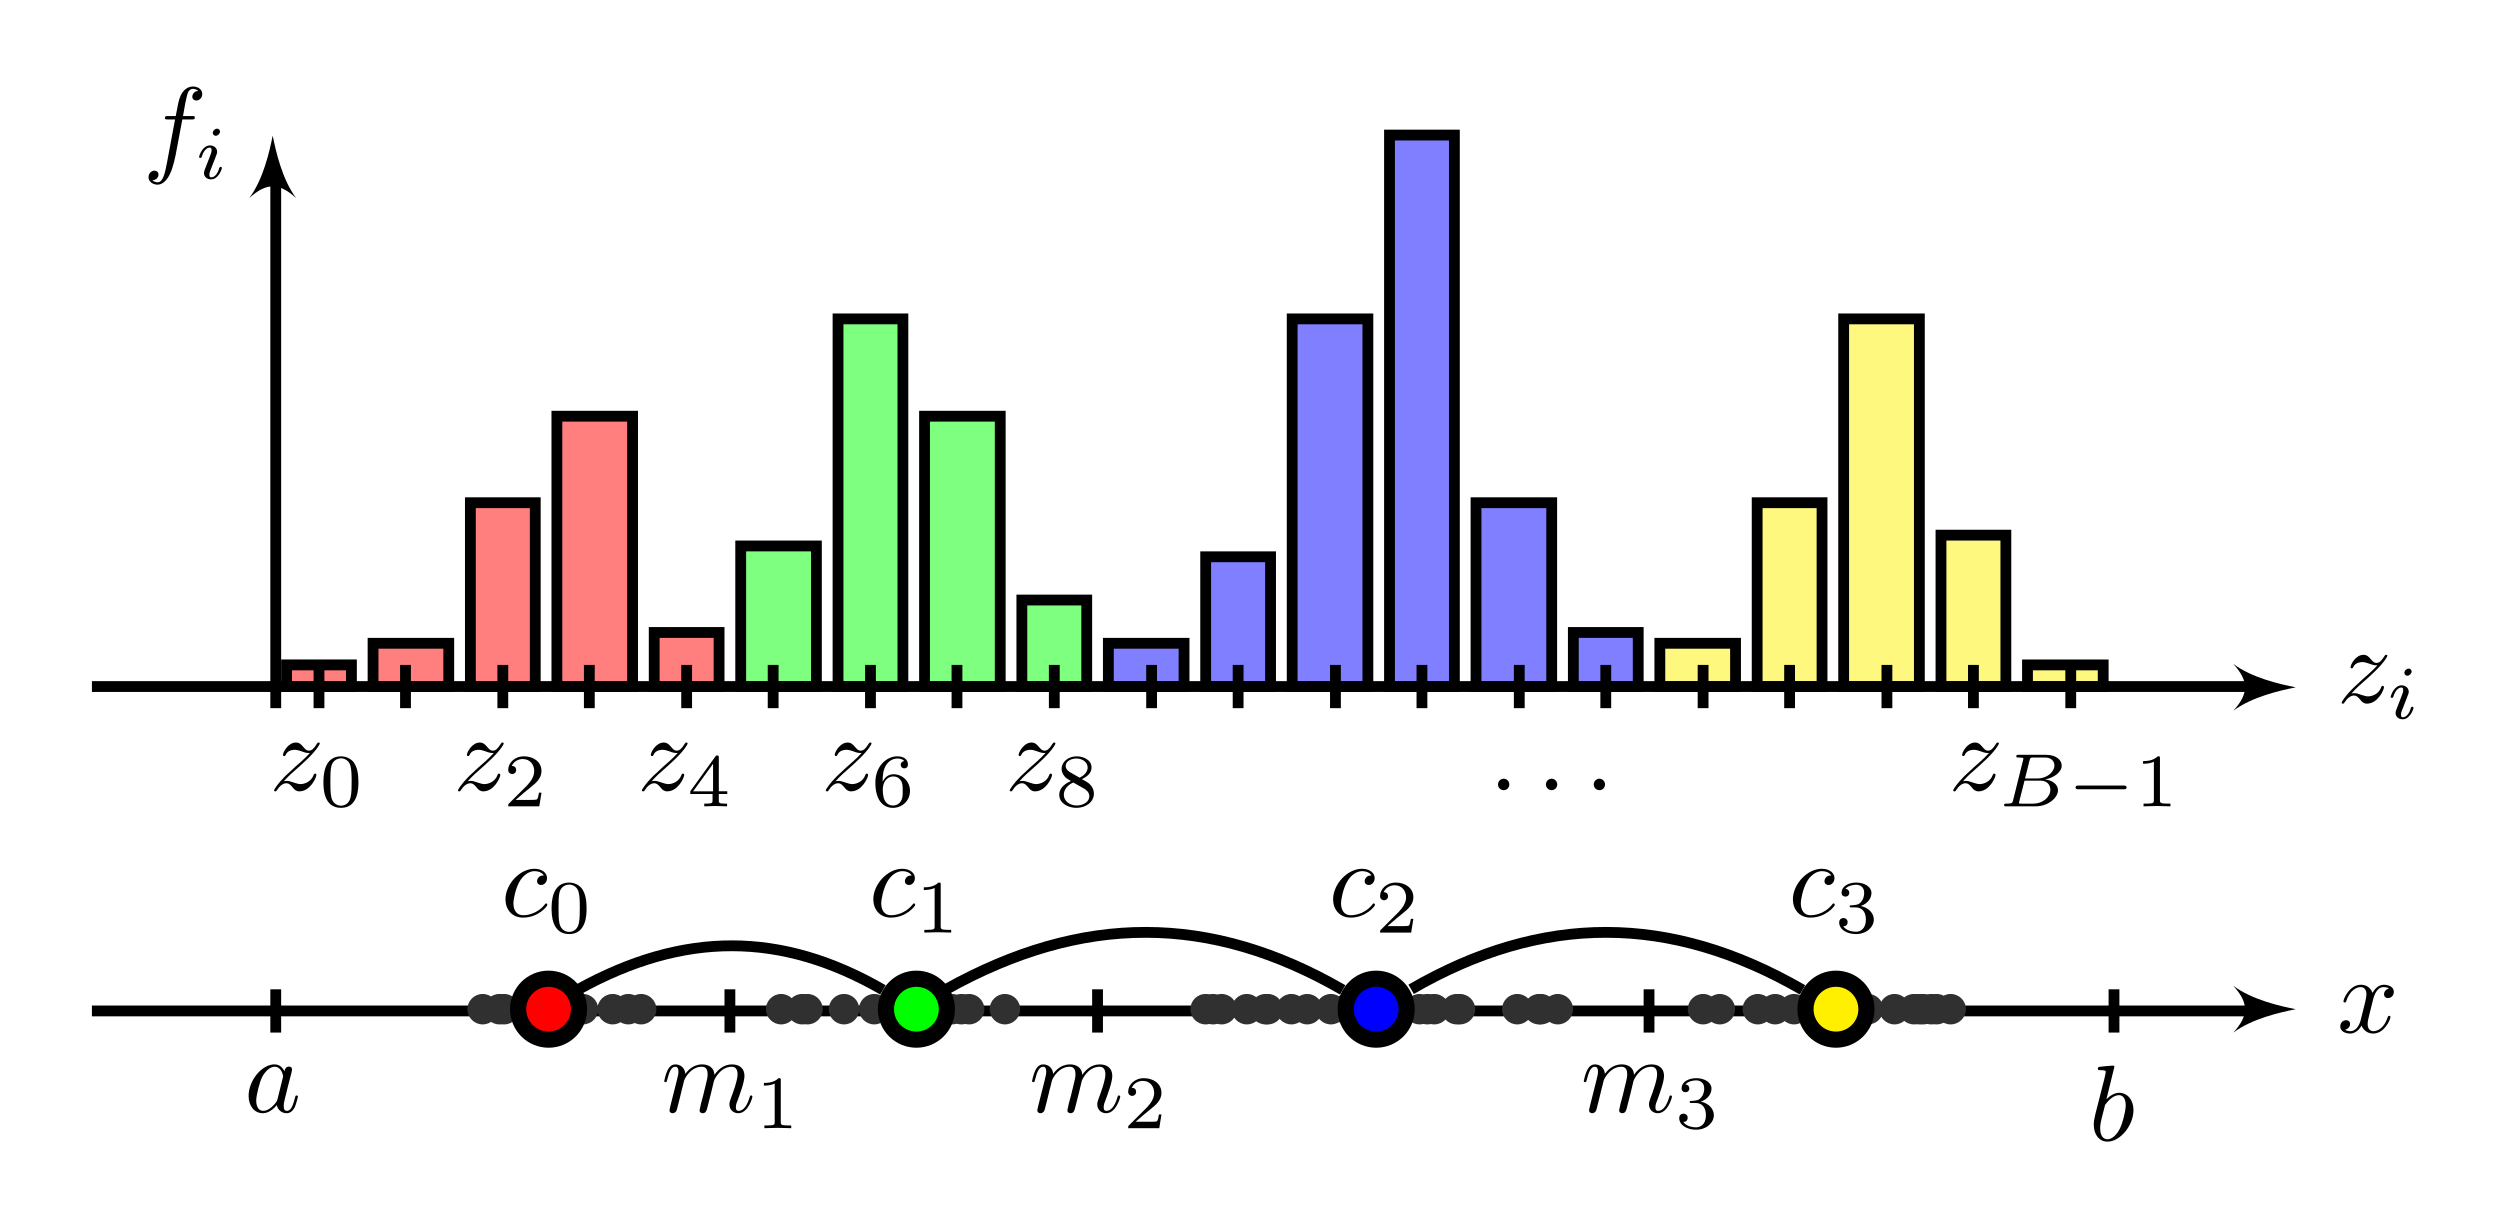 <?xml version="1.0" encoding="UTF-8" standalone="no"?>
<!-- Created with Inkscape (http://www.inkscape.org/) -->

<svg
   xmlns:dc="http://purl.org/dc/elements/1.1/"
   xmlns:cc="http://creativecommons.org/ns#"
   xmlns:rdf="http://www.w3.org/1999/02/22-rdf-syntax-ns#"
   xmlns:svg="http://www.w3.org/2000/svg"
   xmlns="http://www.w3.org/2000/svg"
   xmlns:xlink="http://www.w3.org/1999/xlink"
   xmlns:sodipodi="http://sodipodi.sourceforge.net/DTD/sodipodi-0.dtd"
   xmlns:inkscape="http://www.inkscape.org/namespaces/inkscape"
   width="288.996"
   height="141.971"
   id="svg2"
   version="1.1"
   inkscape:version="0.48.3.1 r9886"
   sodipodi:docname="base.svg">
  <defs
     id="defs4">
    <g
       id="g2989">
      <symbol
         id="glyph0-0"
         overflow="visible"
         style="overflow:visible">
        <path
           id="path2992"
           d="m 3.656,-3.984 0.859,0 c 0.203,0 0.297,0 0.297,-0.203 0,-0.109 -0.094,-0.109 -0.266,-0.109 l -0.828,0 0.203,-1.141 c 0.047,-0.203 0.188,-0.906 0.25,-1.031 0.078,-0.188 0.25,-0.344 0.469,-0.344 0.031,0 0.297,0 0.484,0.188 -0.438,0.031 -0.547,0.391 -0.547,0.531 0,0.234 0.188,0.359 0.375,0.359 C 5.219,-5.734 5.5,-5.969 5.5,-6.344 c 0,-0.453 -0.453,-0.688 -0.859,-0.688 -0.344,0 -0.969,0.188 -1.266,1.172 -0.062,0.203 -0.094,0.312 -0.328,1.562 l -0.688,0 c -0.203,0 -0.312,0 -0.312,0.188 0,0.125 0.094,0.125 0.281,0.125 l 0.656,0 -0.734,3.938 c -0.188,0.969 -0.359,1.875 -0.875,1.875 -0.047,0 -0.281,0 -0.484,-0.188 C 1.359,1.609 1.453,1.25 1.453,1.109 1.453,0.875 1.266,0.75 1.078,0.75 0.812,0.75 0.531,0.984 0.531,1.359 c 0,0.438 0.438,0.688 0.844,0.688 0.547,0 0.953,-0.594 1.125,-0.969 0.328,-0.625 0.547,-1.828 0.562,-1.906 z m 0,0"
           style="stroke:none"
           inkscape:connector-curvature="0" />
      </symbol>
      <symbol
         id="glyph0-1"
         overflow="visible"
         style="overflow:visible">
        <path
           id="path2995"
           d="m 1.328,-0.828 c 0.531,-0.578 0.828,-0.828 1.188,-1.141 0,0 0.609,-0.531 0.969,-0.891 C 4.438,-3.781 4.656,-4.266 4.656,-4.312 c 0,-0.094 -0.094,-0.094 -0.109,-0.094 -0.078,0 -0.094,0.016 -0.156,0.109 -0.297,0.484 -0.5,0.641 -0.734,0.641 -0.25,0 -0.359,-0.156 -0.516,-0.328 -0.188,-0.219 -0.359,-0.422 -0.688,-0.422 -0.75,0 -1.203,0.922 -1.203,1.141 0,0.047 0.031,0.109 0.109,0.109 0.094,0 0.109,-0.047 0.141,-0.109 0.188,-0.469 0.766,-0.469 0.844,-0.469 0.203,0 0.391,0.062 0.625,0.141 0.406,0.156 0.516,0.156 0.766,0.156 -0.359,0.422 -1.188,1.141 -1.375,1.297 l -0.906,0.844 C 0.781,-0.625 0.422,-0.062 0.422,0.016 c 0,0.094 0.109,0.094 0.125,0.094 0.078,0 0.094,-0.016 0.156,-0.125 0.234,-0.359 0.531,-0.625 0.859,-0.625 0.219,0 0.328,0.094 0.578,0.375 0.156,0.219 0.344,0.375 0.625,0.375 1,0 1.578,-1.266 1.578,-1.531 0,-0.047 -0.047,-0.109 -0.125,-0.109 -0.094,0 -0.109,0.062 -0.141,0.141 C 3.844,-0.75 3.203,-0.562 2.875,-0.562 c -0.188,0 -0.375,-0.062 -0.578,-0.125 -0.344,-0.125 -0.5,-0.172 -0.703,-0.172 -0.016,0 -0.172,0 -0.266,0.031 z m 0,0"
           style="stroke:none"
           inkscape:connector-curvature="0" />
      </symbol>
      <symbol
         id="glyph0-2"
         overflow="visible"
         style="overflow:visible">
        <path
           id="path2998"
           d="m 1.906,-0.531 c 0,-0.281 -0.234,-0.531 -0.516,-0.531 -0.297,0 -0.531,0.25 -0.531,0.531 C 0.859,-0.234 1.094,0 1.391,0 1.672,0 1.906,-0.234 1.906,-0.531 z m 0,0"
           style="stroke:none"
           inkscape:connector-curvature="0" />
      </symbol>
      <symbol
         id="glyph0-3"
         overflow="visible"
         style="overflow:visible">
        <path
           id="path3001"
           d="M 3.328,-3.016 C 3.391,-3.266 3.625,-4.188 4.312,-4.188 c 0.047,0 0.297,0 0.5,0.125 C 4.531,-4 4.344,-3.766 4.344,-3.516 c 0,0.156 0.109,0.344 0.375,0.344 0.219,0 0.531,-0.172 0.531,-0.578 0,-0.516 -0.578,-0.656 -0.922,-0.656 -0.578,0 -0.922,0.531 -1.047,0.75 -0.25,-0.656 -0.781,-0.75 -1.078,-0.75 -1.031,0 -1.609,1.281 -1.609,1.531 0,0.109 0.109,0.109 0.125,0.109 0.078,0 0.109,-0.031 0.125,-0.109 0.344,-1.062 1,-1.312 1.344,-1.312 0.188,0 0.531,0.094 0.531,0.672 0,0.312 -0.172,0.969 -0.531,2.375 -0.156,0.609 -0.516,1.031 -0.953,1.031 -0.062,0 -0.281,0 -0.5,-0.125 0.25,-0.062 0.469,-0.266 0.469,-0.547 0,-0.266 -0.219,-0.344 -0.359,-0.344 -0.312,0 -0.547,0.25 -0.547,0.578 0,0.453 0.484,0.656 0.922,0.656 0.672,0 1.031,-0.703 1.047,-0.75 0.125,0.359 0.484,0.75 1.078,0.75 1.031,0 1.594,-1.281 1.594,-1.531 0,-0.109 -0.078,-0.109 -0.109,-0.109 -0.094,0 -0.109,0.047 -0.141,0.109 -0.328,1.078 -1,1.312 -1.312,1.312 -0.391,0 -0.547,-0.312 -0.547,-0.656 0,-0.219 0.047,-0.438 0.156,-0.875 z m 0,0"
           style="stroke:none"
           inkscape:connector-curvature="0" />
      </symbol>
      <symbol
         id="glyph0-4"
         overflow="visible"
         style="overflow:visible">
        <path
           id="path3004"
           d="M 3.719,-3.766 C 3.531,-4.141 3.25,-4.406 2.797,-4.406 c -1.156,0 -2.391,1.469 -2.391,2.922 0,0.938 0.547,1.594 1.312,1.594 0.203,0 0.703,-0.047 1.297,-0.75 0.078,0.422 0.438,0.75 0.906,0.75 0.359,0 0.578,-0.234 0.75,-0.547 0.156,-0.359 0.297,-0.969 0.297,-0.984 0,-0.109 -0.094,-0.109 -0.125,-0.109 -0.094,0 -0.109,0.047 -0.141,0.188 -0.172,0.641 -0.344,1.234 -0.75,1.234 -0.281,0 -0.297,-0.266 -0.297,-0.453 0,-0.219 0.016,-0.312 0.125,-0.75 C 3.891,-1.719 3.906,-1.828 4,-2.203 L 4.359,-3.594 c 0.062,-0.281 0.062,-0.297 0.062,-0.344 0,-0.172 -0.109,-0.266 -0.281,-0.266 -0.25,0 -0.391,0.219 -0.422,0.438 z M 3.078,-1.188 C 3.016,-1 3.016,-0.984 2.875,-0.812 2.438,-0.266 2.031,-0.109 1.75,-0.109 c -0.5,0 -0.641,-0.547 -0.641,-0.938 0,-0.5 0.312,-1.719 0.547,-2.188 0.312,-0.578 0.75,-0.953 1.156,-0.953 0.641,0 0.781,0.812 0.781,0.875 0,0.062 -0.016,0.125 -0.031,0.172 z m 0,0"
           style="stroke:none"
           inkscape:connector-curvature="0" />
      </symbol>
      <symbol
         id="glyph0-5"
         overflow="visible"
         style="overflow:visible">
        <path
           id="path3007"
           d="m 2.375,-6.812 c 0,0 0,-0.109 -0.125,-0.109 -0.219,0 -0.953,0.078 -1.219,0.109 -0.078,0 -0.188,0.016 -0.188,0.188 0,0.125 0.094,0.125 0.25,0.125 0.469,0 0.484,0.062 0.484,0.172 0,0.062 -0.078,0.406 -0.125,0.609 l -0.828,3.25 c -0.109,0.5 -0.156,0.672 -0.156,1.016 0,0.938 0.531,1.562 1.266,1.562 1.172,0 2.406,-1.484 2.406,-2.922 0,-0.906 -0.531,-1.594 -1.328,-1.594 -0.453,0 -0.875,0.297 -1.172,0.594 z M 1.453,-3.047 C 1.5,-3.266 1.5,-3.281 1.594,-3.391 2.078,-4.031 2.531,-4.188 2.797,-4.188 c 0.359,0 0.625,0.297 0.625,0.938 0,0.594 -0.328,1.734 -0.516,2.109 -0.328,0.672 -0.781,1.031 -1.172,1.031 -0.344,0 -0.672,-0.266 -0.672,-1 0,-0.203 0,-0.391 0.156,-1.016 z m 0,0"
           style="stroke:none"
           inkscape:connector-curvature="0" />
      </symbol>
      <symbol
         id="glyph0-6"
         overflow="visible"
         style="overflow:visible">
        <path
           id="path3010"
           d="m 0.875,-0.594 c -0.031,0.156 -0.094,0.391 -0.094,0.438 0,0.172 0.141,0.266 0.297,0.266 0.125,0 0.297,-0.078 0.375,-0.281 0,-0.016 0.125,-0.484 0.188,-0.734 l 0.219,-0.891 C 1.906,-2.031 1.969,-2.25 2.031,-2.469 c 0.031,-0.172 0.109,-0.469 0.125,-0.5 0.141,-0.312 0.672,-1.219 1.625,-1.219 0.453,0 0.531,0.375 0.531,0.703 0,0.25 -0.062,0.531 -0.141,0.828 L 3.891,-1.5 3.688,-0.75 c -0.031,0.203 -0.125,0.547 -0.125,0.594 0,0.172 0.141,0.266 0.281,0.266 0.312,0 0.375,-0.25 0.453,-0.562 0.141,-0.562 0.516,-2.016 0.594,-2.406 0.031,-0.125 0.562,-1.328 1.656,-1.328 0.422,0 0.531,0.344 0.531,0.703 0,0.562 -0.422,1.703 -0.625,2.234 -0.078,0.234 -0.125,0.344 -0.125,0.547 0,0.469 0.344,0.812 0.812,0.812 0.938,0 1.312,-1.453 1.312,-1.531 0,-0.109 -0.094,-0.109 -0.125,-0.109 -0.094,0 -0.094,0.031 -0.141,0.188 -0.156,0.531 -0.469,1.234 -1.016,1.234 -0.172,0 -0.25,-0.094 -0.25,-0.328 0,-0.25 0.094,-0.484 0.188,-0.703 0.188,-0.531 0.609,-1.625 0.609,-2.203 0,-0.641 -0.406,-1.062 -1.156,-1.062 -0.734,0 -1.25,0.438 -1.625,0.969 0,-0.125 -0.031,-0.469 -0.312,-0.703 -0.25,-0.219 -0.562,-0.266 -0.812,-0.266 -0.906,0 -1.391,0.641 -1.562,0.875 -0.047,-0.578 -0.469,-0.875 -0.922,-0.875 -0.453,0 -0.641,0.391 -0.734,0.562 -0.172,0.359 -0.297,0.938 -0.297,0.969 0,0.109 0.094,0.109 0.109,0.109 0.109,0 0.109,-0.016 0.172,-0.234 0.172,-0.703 0.375,-1.188 0.734,-1.188 0.156,0 0.297,0.078 0.297,0.453 0,0.219 -0.031,0.328 -0.156,0.844 z m 0,0"
           style="stroke:none"
           inkscape:connector-curvature="0" />
      </symbol>
      <symbol
         id="glyph0-7"
         overflow="visible"
         style="overflow:visible">
        <path
           id="path3013"
           d="m 3.953,-3.781 c -0.172,0 -0.297,0 -0.438,0.125 -0.172,0.156 -0.188,0.328 -0.188,0.391 0,0.25 0.188,0.359 0.375,0.359 0.281,0 0.547,-0.25 0.547,-0.641 0,-0.484 -0.469,-0.859 -1.172,-0.859 -1.344,0 -2.672,1.422 -2.672,2.828 0,0.906 0.578,1.688 1.625,1.688 1.422,0 2.25,-1.062 2.25,-1.172 0,-0.062 -0.047,-0.141 -0.109,-0.141 -0.062,0 -0.078,0.031 -0.141,0.109 -0.781,0.984 -1.875,0.984 -1.984,0.984 -0.625,0 -0.906,-0.484 -0.906,-1.094 0,-0.406 0.203,-1.375 0.547,-1.984 0.312,-0.578 0.859,-1 1.406,-1 0.328,0 0.719,0.125 0.859,0.406 z m 0,0"
           style="stroke:none"
           inkscape:connector-curvature="0" />
      </symbol>
      <symbol
         id="glyph1-0"
         overflow="visible"
         style="overflow:visible">
        <path
           id="path3016"
           d="m 2.266,-4.359 c 0,-0.109 -0.094,-0.266 -0.281,-0.266 -0.188,0 -0.391,0.188 -0.391,0.391 0,0.109 0.078,0.266 0.281,0.266 0.188,0 0.391,-0.203 0.391,-0.391 z M 0.844,-0.812 c -0.031,0.094 -0.062,0.172 -0.062,0.297 0,0.328 0.266,0.578 0.656,0.578 0.688,0 1,-0.953 1,-1.062 0,-0.094 -0.094,-0.094 -0.109,-0.094 -0.094,0 -0.109,0.047 -0.141,0.125 -0.156,0.562 -0.453,0.844 -0.734,0.844 -0.141,0 -0.172,-0.094 -0.172,-0.25 0,-0.156 0.047,-0.281 0.109,-0.438 C 1.469,-1 1.547,-1.188 1.609,-1.375 1.672,-1.547 1.938,-2.172 1.953,-2.266 1.984,-2.328 2,-2.406 2,-2.484 2,-2.812 1.719,-3.078 1.344,-3.078 0.641,-3.078 0.328,-2.125 0.328,-2 c 0,0.078 0.094,0.078 0.125,0.078 0.094,0 0.094,-0.031 0.125,-0.109 C 0.75,-2.625 1.062,-2.875 1.312,-2.875 c 0.109,0 0.172,0.047 0.172,0.234 0,0.172 -0.031,0.266 -0.203,0.703 z m 0,0"
           style="stroke:none"
           inkscape:connector-curvature="0" />
      </symbol>
      <symbol
         id="glyph1-1"
         overflow="visible"
         style="overflow:visible">
        <path
           id="path3019"
           d="M 1.328,-0.547 C 1.266,-0.312 1.25,-0.25 0.703,-0.25 0.594,-0.25 0.5,-0.25 0.5,-0.109 0.5,0 0.578,0 0.703,0 L 3.406,0 c 1.172,0 2.078,-0.797 2.078,-1.484 0,-0.5 -0.453,-0.922 -1.203,-1 0.844,-0.156 1.547,-0.688 1.547,-1.281 0,-0.531 -0.531,-1 -1.438,-1 l -2.531,0 c -0.141,0 -0.234,0 -0.234,0.156 0,0.094 0.094,0.094 0.234,0.094 0,0 0.141,0 0.266,0.016 0.141,0.016 0.156,0.031 0.156,0.109 0,0 0,0.047 -0.031,0.141 z m 1.109,-2.031 0.422,-1.688 c 0.062,-0.219 0.062,-0.25 0.359,-0.25 l 1.062,0 c 0.703,0 0.875,0.469 0.875,0.734 0,0.562 -0.641,1.203 -1.578,1.203 z M 2.109,-0.25 C 1.891,-0.25 1.875,-0.266 1.875,-0.328 c 0,0 0,-0.031 0.031,-0.141 l 0.484,-1.906 1.484,0 c 0.641,0 0.906,0.438 0.906,0.828 0,0.703 -0.719,1.297 -1.562,1.297 z m 0,0"
           style="stroke:none"
           inkscape:connector-curvature="0" />
      </symbol>
      <symbol
         id="glyph2-0"
         overflow="visible"
         style="overflow:visible">
        <path
           id="path3022"
           d="M 3.594,-2.219 C 3.594,-2.984 3.5,-3.547 3.188,-4.031 2.969,-4.344 2.531,-4.625 1.984,-4.625 c -1.625,0 -1.625,1.906 -1.625,2.406 0,0.5 0,2.359 1.625,2.359 1.609,0 1.609,-1.859 1.609,-2.359 z M 1.984,-0.062 c -0.328,0 -0.75,-0.188 -0.891,-0.75 C 1,-1.219 1,-1.797 1,-2.312 1,-2.828 1,-3.359 1.094,-3.734 1.25,-4.281 1.688,-4.438 1.984,-4.438 c 0.375,0 0.734,0.234 0.859,0.641 0.109,0.375 0.125,0.875 0.125,1.484 0,0.516 0,1.031 -0.094,1.469 -0.141,0.641 -0.609,0.781 -0.891,0.781 z m 0,0"
           style="stroke:none"
           inkscape:connector-curvature="0" />
      </symbol>
      <symbol
         id="glyph2-1"
         overflow="visible"
         style="overflow:visible">
        <path
           id="path3025"
           d="m 3.516,-1.266 -0.234,0 c -0.016,0.156 -0.094,0.562 -0.188,0.625 -0.047,0.047 -0.578,0.047 -0.688,0.047 l -1.281,0 c 0.734,-0.641 0.984,-0.844 1.391,-1.172 0.516,-0.406 1,-0.844 1,-1.5 0,-0.844 -0.734,-1.359 -1.625,-1.359 -0.859,0 -1.453,0.609 -1.453,1.25 0,0.344 0.297,0.391 0.375,0.391 0.156,0 0.359,-0.125 0.359,-0.375 0,-0.125 -0.047,-0.375 -0.406,-0.375 C 0.984,-4.219 1.453,-4.375 1.781,-4.375 c 0.703,0 1.062,0.547 1.062,1.109 0,0.609 -0.438,1.078 -0.656,1.328 L 0.516,-0.266 C 0.438,-0.203 0.438,-0.188 0.438,0 l 2.875,0 z m 0,0"
           style="stroke:none"
           inkscape:connector-curvature="0" />
      </symbol>
      <symbol
         id="glyph2-2"
         overflow="visible"
         style="overflow:visible">
        <path
           id="path3028"
           d="m 3.688,-1.141 0,-0.25 -0.781,0 0,-3.109 c 0,-0.141 0,-0.203 -0.141,-0.203 -0.094,0 -0.125,0 -0.188,0.109 l -2.312,3.203 0,0.25 2.062,0 0,0.562 c 0,0.25 0,0.328 -0.578,0.328 l -0.188,0 0,0.25 C 1.922,-0.016 2.359,-0.031 2.609,-0.031 2.875,-0.031 3.312,-0.016 3.672,0 l 0,-0.25 -0.188,0 C 2.906,-0.25 2.906,-0.328 2.906,-0.578 l 0,-0.562 z M 2.375,-3.938 l 0,2.547 -1.844,0 z m 0,0"
           style="stroke:none"
           inkscape:connector-curvature="0" />
      </symbol>
      <symbol
         id="glyph2-3"
         overflow="visible"
         style="overflow:visible">
        <path
           id="path3031"
           d="m 1.047,-2.281 c 0,-0.562 0.047,-1.078 0.312,-1.516 0.234,-0.375 0.609,-0.625 1.062,-0.625 0.203,0 0.484,0.047 0.625,0.234 C 2.875,-4.172 2.719,-4.047 2.719,-3.844 c 0,0.172 0.125,0.328 0.328,0.328 0.219,0 0.344,-0.141 0.344,-0.344 0,-0.406 -0.297,-0.766 -0.984,-0.766 -1,0 -2.031,0.922 -2.031,2.422 0,1.797 0.844,2.344 1.625,2.344 0.844,0 1.578,-0.656 1.578,-1.562 0,-0.891 -0.703,-1.547 -1.516,-1.547 -0.562,0 -0.859,0.375 -1.016,0.688 z M 2,-0.078 c -0.359,0 -0.625,-0.203 -0.781,-0.516 C 1.125,-0.797 1.062,-1.156 1.062,-1.562 c 0,-0.688 0.406,-1.203 0.969,-1.203 0.312,0 0.531,0.125 0.703,0.375 0.172,0.266 0.172,0.562 0.172,0.969 0,0.391 0,0.688 -0.188,0.969 -0.156,0.234 -0.391,0.375 -0.719,0.375 z m 0,0"
           style="stroke:none"
           inkscape:connector-curvature="0" />
      </symbol>
      <symbol
         id="glyph2-4"
         overflow="visible"
         style="overflow:visible">
        <path
           id="path3034"
           d="m 2.469,-2.516 c 0.547,-0.266 0.891,-0.594 0.891,-1.078 0,-0.672 -0.703,-1.031 -1.375,-1.031 -0.766,0 -1.391,0.5 -1.391,1.156 0,0.328 0.156,0.562 0.281,0.703 0.125,0.156 0.172,0.188 0.578,0.422 C 1.062,-2.172 0.375,-1.797 0.375,-1.062 c 0,0.766 0.797,1.203 1.594,1.203 0.891,0 1.609,-0.562 1.609,-1.312 0,-0.469 -0.266,-0.859 -0.672,-1.094 -0.094,-0.062 -0.328,-0.188 -0.438,-0.25 z m -1.125,-0.656 c -0.188,-0.109 -0.375,-0.297 -0.375,-0.562 0,-0.438 0.5,-0.688 1,-0.688 0.547,0 1.031,0.344 1.031,0.828 0,0.625 -0.734,0.938 -0.734,0.938 -0.016,0 -0.031,0 -0.078,-0.031 z m 0.328,0.969 0.969,0.547 c 0.172,0.109 0.516,0.312 0.516,0.719 0,0.531 -0.578,0.859 -1.172,0.859 -0.641,0 -1.188,-0.422 -1.188,-0.984 0,-0.516 0.375,-0.922 0.875,-1.141 z m 0,0"
           style="stroke:none"
           inkscape:connector-curvature="0" />
      </symbol>
      <symbol
         id="glyph2-5"
         overflow="visible"
         style="overflow:visible">
        <path
           id="path3037"
           d="m 2.328,-4.438 c 0,-0.188 0,-0.188 -0.203,-0.188 -0.453,0.438 -1.078,0.438 -1.359,0.438 l 0,0.25 c 0.156,0 0.625,0 1,-0.188 l 0,3.547 c 0,0.234 0,0.328 -0.688,0.328 l -0.266,0 0,0.25 c 0.125,0 0.984,-0.031 1.234,-0.031 0.219,0 1.094,0.031 1.25,0.031 l 0,-0.25 -0.266,0 c -0.703,0 -0.703,-0.094 -0.703,-0.328 z m 0,0"
           style="stroke:none"
           inkscape:connector-curvature="0" />
      </symbol>
      <symbol
         id="glyph2-6"
         overflow="visible"
         style="overflow:visible">
        <path
           id="path3040"
           d="m 1.906,-2.328 c 0.547,0 0.938,0.375 0.938,1.125 0,0.859 -0.516,1.125 -0.906,1.125 -0.281,0 -0.906,-0.078 -1.188,-0.5 0.328,0 0.406,-0.234 0.406,-0.391 0,-0.219 -0.172,-0.375 -0.391,-0.375 -0.188,0 -0.391,0.125 -0.391,0.406 0,0.656 0.719,1.078 1.562,1.078 0.969,0 1.641,-0.656 1.641,-1.344 0,-0.547 -0.438,-1.094 -1.203,-1.25 0.719,-0.266 0.984,-0.781 0.984,-1.219 0,-0.547 -0.625,-0.953 -1.406,-0.953 -0.766,0 -1.359,0.375 -1.359,0.938 0,0.234 0.156,0.359 0.359,0.359 0.219,0 0.359,-0.156 0.359,-0.344 0,-0.203 -0.141,-0.359 -0.359,-0.375 0.25,-0.297 0.719,-0.375 0.984,-0.375 0.312,0 0.75,0.156 0.75,0.75 0,0.297 -0.094,0.625 -0.281,0.828 -0.219,0.266 -0.422,0.281 -0.766,0.312 -0.172,0.016 -0.188,0.016 -0.219,0.016 -0.016,0 -0.078,0.016 -0.078,0.094 0,0.094 0.062,0.094 0.188,0.094 z m 0,0"
           style="stroke:none"
           inkscape:connector-curvature="0" />
      </symbol>
      <symbol
         id="glyph3-0"
         overflow="visible"
         style="overflow:visible">
        <path
           id="path3043"
           d="m 5.188,-1.578 c 0.109,0 0.281,0 0.281,-0.156 0,-0.188 -0.172,-0.188 -0.281,-0.188 l -4.156,0 c -0.109,0 -0.281,0 -0.281,0.172 0,0.172 0.156,0.172 0.281,0.172 z m 0,0"
           style="stroke:none"
           inkscape:connector-curvature="0" />
      </symbol>
    </g>
  </defs>
  <sodipodi:namedview
     id="base"
     pagecolor="#ffffff"
     bordercolor="#666666"
     borderopacity="1.0"
     inkscape:pageopacity="0.0"
     inkscape:pageshadow="2"
     inkscape:zoom="0.7"
     inkscape:cx="56.351968"
     inkscape:cy="-2.1601505"
     inkscape:document-units="px"
     inkscape:current-layer="layer1"
     showgrid="false"
     inkscape:window-width="829"
     inkscape:window-height="786"
     inkscape:window-x="1920"
     inkscape:window-y="0"
     inkscape:window-maximized="0"
     fit-margin-top="10"
     fit-margin-left="10"
     fit-margin-right="10"
     fit-margin-bottom="10" />
  <g
     inkscape:label="Layer 1"
     inkscape:groupmode="layer"
     id="layer1"
     transform="translate(-441.216,-284.234)">
    <g
       id="surface1"
       transform="matrix(1.25,0,0,1.25,264.966,134.222)">
      <path
         id="path3046"
         d="m 167.07,183.574 0,-2.551 6.801,0 0,2.551 z m 0,0"
         style="fill:#ff7f7f;fill-opacity:1;fill-rule:nonzero;stroke:none"
         inkscape:connector-curvature="0" />
      <path
         id="path3048"
         transform="matrix(1,0,0,-1,166.218,183.574)"
         d="m 1.282,0.074 0,2 6,0 0,-2 z m 0,0"
         style="fill:none;stroke:#000000;stroke-width:1;stroke-linecap:butt;stroke-linejoin:miter;stroke-miterlimit:10;stroke-opacity:1"
         inkscape:connector-curvature="0" />
      <path
         id="path3050"
         d="m 175.574,183.574 0,-4.254 6.801,0 0,4.254 z m 0,0"
         style="fill:#ff7f7f;fill-opacity:1;fill-rule:nonzero;stroke:none"
         inkscape:connector-curvature="0" />
      <path
         id="path3052"
         transform="matrix(1,0,0,-1,166.218,183.574)"
         d="m 9.282,0.074 0,4 7,0 0,-4 z m 0,0"
         style="fill:none;stroke:#000000;stroke-width:1;stroke-linecap:butt;stroke-linejoin:miter;stroke-miterlimit:10;stroke-opacity:1"
         inkscape:connector-curvature="0" />
      <path
         id="path3054"
         d="m 184.078,183.574 0,-17.008 6.801,0 0,17.008 z m 0,0"
         style="fill:#ff7f7f;fill-opacity:1;fill-rule:nonzero;stroke:none"
         inkscape:connector-curvature="0" />
      <path
         id="path3056"
         transform="matrix(1,0,0,-1,166.218,183.574)"
         d="m 18.282,0.074 0,17 6,0 0,-17 z m 0,0"
         style="fill:none;stroke:#000000;stroke-width:1;stroke-linecap:butt;stroke-linejoin:miter;stroke-miterlimit:10;stroke-opacity:1"
         inkscape:connector-curvature="0" />
      <path
         id="path3058"
         d="m 192.582,183.574 0,-25.512 6.801,0 0,25.512 z m 0,0"
         style="fill:#ff7f7f;fill-opacity:1;fill-rule:nonzero;stroke:none"
         inkscape:connector-curvature="0" />
      <path
         id="path3060"
         transform="matrix(1,0,0,-1,166.218,183.574)"
         d="m 26.282,0.074 0,25 7,0 0,-25 z m 0,0"
         style="fill:none;stroke:#000000;stroke-width:1;stroke-linecap:butt;stroke-linejoin:miter;stroke-miterlimit:10;stroke-opacity:1"
         inkscape:connector-curvature="0" />
      <path
         id="path3062"
         d="m 201.086,183.574 0,-5.102 6.801,0 0,5.102 z m 0,0"
         style="fill:#ff7f7f;fill-opacity:1;fill-rule:nonzero;stroke:none"
         inkscape:connector-curvature="0" />
      <path
         id="path3064"
         transform="matrix(1,0,0,-1,166.218,183.574)"
         d="m 35.282,0.074 0,5 6,0 0,-5 z m 0,0"
         style="fill:none;stroke:#000000;stroke-width:1;stroke-linecap:butt;stroke-linejoin:miter;stroke-miterlimit:10;stroke-opacity:1"
         inkscape:connector-curvature="0" />
      <path
         id="path3066"
         d="m 209.59,183.574 0,-12.758 6.801,0 0,12.758 z m 0,0"
         style="fill:#7fff7f;fill-opacity:1;fill-rule:nonzero;stroke:none"
         inkscape:connector-curvature="0" />
      <path
         id="path3068"
         transform="matrix(1,0,0,-1,166.218,183.574)"
         d="m 43.282,0.074 0,13 7,0 0,-13 z m 0,0"
         style="fill:none;stroke:#000000;stroke-width:1;stroke-linecap:butt;stroke-linejoin:miter;stroke-miterlimit:10;stroke-opacity:1"
         inkscape:connector-curvature="0" />
      <path
         id="path3070"
         d="m 218.094,183.574 0,-34.016 6.805,0 0,34.016 z m 0,0"
         style="fill:#7fff7f;fill-opacity:1;fill-rule:nonzero;stroke:none"
         inkscape:connector-curvature="0" />
      <path
         id="path3072"
         transform="matrix(1,0,0,-1,166.218,183.574)"
         d="m 52.282,0.074 0,34 6,0 0,-34 z m 0,0"
         style="fill:none;stroke:#000000;stroke-width:1;stroke-linecap:butt;stroke-linejoin:miter;stroke-miterlimit:10;stroke-opacity:1"
         inkscape:connector-curvature="0" />
      <path
         id="path3074"
         d="m 226.598,183.574 0,-25.512 6.805,0 0,25.512 z m 0,0"
         style="fill:#7fff7f;fill-opacity:1;fill-rule:nonzero;stroke:none"
         inkscape:connector-curvature="0" />
      <path
         id="path3076"
         transform="matrix(1,0,0,-1,166.218,183.574)"
         d="m 60.282,0.074 0,25 7,0 0,-25 z m 0,0"
         style="fill:none;stroke:#000000;stroke-width:1;stroke-linecap:butt;stroke-linejoin:miter;stroke-miterlimit:10;stroke-opacity:1"
         inkscape:connector-curvature="0" />
      <path
         id="path3078"
         d="m 235.102,183.574 0,-8.504 6.805,0 0,8.504 z m 0,0"
         style="fill:#7fff7f;fill-opacity:1;fill-rule:nonzero;stroke:none"
         inkscape:connector-curvature="0" />
      <path
         id="path3080"
         transform="matrix(1,0,0,-1,166.218,183.574)"
         d="m 69.282,0.074 0,8 6,0 0,-8 z m 0,0"
         style="fill:none;stroke:#000000;stroke-width:1;stroke-linecap:butt;stroke-linejoin:miter;stroke-miterlimit:10;stroke-opacity:1"
         inkscape:connector-curvature="0" />
      <path
         id="path3082"
         d="m 243.605,183.574 0,-4.254 6.805,0 0,4.254 z m 0,0"
         style="fill:#7f7fff;fill-opacity:1;fill-rule:nonzero;stroke:none"
         inkscape:connector-curvature="0" />
      <path
         id="path3084"
         transform="matrix(1,0,0,-1,166.218,183.574)"
         d="m 77.282,0.074 0,4 7,0 0,-4 z m 0,0"
         style="fill:none;stroke:#000000;stroke-width:1;stroke-linecap:butt;stroke-linejoin:miter;stroke-miterlimit:10;stroke-opacity:1"
         inkscape:connector-curvature="0" />
      <path
         id="path3086"
         d="m 252.109,183.574 0,-11.906 6.805,0 0,11.906 z m 0,0"
         style="fill:#7f7fff;fill-opacity:1;fill-rule:nonzero;stroke:none"
         inkscape:connector-curvature="0" />
      <path
         id="path3088"
         transform="matrix(1,0,0,-1,166.218,183.574)"
         d="m 86.282,0.074 0,12 6,0 0,-12 z m 0,0"
         style="fill:none;stroke:#000000;stroke-width:1;stroke-linecap:butt;stroke-linejoin:miter;stroke-miterlimit:10;stroke-opacity:1"
         inkscape:connector-curvature="0" />
      <path
         id="path3090"
         d="m 260.613,183.574 0,-34.016 6.805,0 0,34.016 z m 0,0"
         style="fill:#7f7fff;fill-opacity:1;fill-rule:nonzero;stroke:none"
         inkscape:connector-curvature="0" />
      <path
         id="path3092"
         transform="matrix(1,0,0,-1,166.218,183.574)"
         d="m 94.282,0.074 0,34 7,0 0,-34 z m 0,0"
         style="fill:none;stroke:#000000;stroke-width:1;stroke-linecap:butt;stroke-linejoin:miter;stroke-miterlimit:10;stroke-opacity:1"
         inkscape:connector-curvature="0" />
      <path
         id="path3094"
         d="m 269.117,183.574 0,-51.023 6.805,0 0,51.023 z m 0,0"
         style="fill:#7f7fff;fill-opacity:1;fill-rule:nonzero;stroke:none"
         inkscape:connector-curvature="0" />
      <path
         id="path3096"
         transform="matrix(1,0,0,-1,166.218,183.574)"
         d="m 103.282,0.074 0,51 6,0 0,-51 z m 0,0"
         style="fill:none;stroke:#000000;stroke-width:1;stroke-linecap:butt;stroke-linejoin:miter;stroke-miterlimit:10;stroke-opacity:1"
         inkscape:connector-curvature="0" />
      <path
         id="path3098"
         d="m 277.621,183.574 0,-17.008 6.805,0 0,17.008 z m 0,0"
         style="fill:#7f7fff;fill-opacity:1;fill-rule:nonzero;stroke:none"
         inkscape:connector-curvature="0" />
      <path
         id="path3100"
         transform="matrix(1,0,0,-1,166.218,183.574)"
         d="m 111.282,0.074 0,17 7,0 0,-17 z m 0,0"
         style="fill:none;stroke:#000000;stroke-width:1;stroke-linecap:butt;stroke-linejoin:miter;stroke-miterlimit:10;stroke-opacity:1"
         inkscape:connector-curvature="0" />
      <path
         id="path3102"
         d="m 286.125,183.574 0,-5.102 6.805,0 0,5.102 z m 0,0"
         style="fill:#7f7fff;fill-opacity:1;fill-rule:nonzero;stroke:none"
         inkscape:connector-curvature="0" />
      <path
         id="path3104"
         transform="matrix(1,0,0,-1,166.218,183.574)"
         d="m 120.282,0.074 0,5 6,0 0,-5 z m 0,0"
         style="fill:none;stroke:#000000;stroke-width:1;stroke-linecap:butt;stroke-linejoin:miter;stroke-miterlimit:10;stroke-opacity:1"
         inkscape:connector-curvature="0" />
      <path
         id="path3106"
         d="m 294.629,183.574 0,-4.254 6.805,0 0,4.254 z m 0,0"
         style="fill:#fff87f;fill-opacity:1;fill-rule:nonzero;stroke:none"
         inkscape:connector-curvature="0" />
      <path
         id="path3108"
         transform="matrix(1,0,0,-1,166.218,183.574)"
         d="m 128.282,0.074 0,4 7,0 0,-4 z m 0,0"
         style="fill:none;stroke:#000000;stroke-width:1;stroke-linecap:butt;stroke-linejoin:miter;stroke-miterlimit:10;stroke-opacity:1"
         inkscape:connector-curvature="0" />
      <path
         id="path3110"
         d="m 303.133,183.574 0,-17.008 6.805,0 0,17.008 z m 0,0"
         style="fill:#fff87f;fill-opacity:1;fill-rule:nonzero;stroke:none"
         inkscape:connector-curvature="0" />
      <path
         id="path3112"
         transform="matrix(1,0,0,-1,166.218,183.574)"
         d="m 137.282,0.074 0,17 6,0 0,-17 z m 0,0"
         style="fill:none;stroke:#000000;stroke-width:1;stroke-linecap:butt;stroke-linejoin:miter;stroke-miterlimit:10;stroke-opacity:1"
         inkscape:connector-curvature="0" />
      <path
         id="path3114"
         d="m 311.637,183.574 0,-34.016 6.805,0 0,34.016 z m 0,0"
         style="fill:#fff87f;fill-opacity:1;fill-rule:nonzero;stroke:none"
         inkscape:connector-curvature="0" />
      <path
         id="path3116"
         transform="matrix(1,0,0,-1,166.218,183.574)"
         d="m 145.282,0.074 0,34 7,0 0,-34 z m 0,0"
         style="fill:none;stroke:#000000;stroke-width:1;stroke-linecap:butt;stroke-linejoin:miter;stroke-miterlimit:10;stroke-opacity:1"
         inkscape:connector-curvature="0" />
      <path
         id="path3118"
         d="m 320.145,183.574 0,-13.605 6.801,0 0,13.605 z m 0,0"
         style="fill:#fff87f;fill-opacity:1;fill-rule:nonzero;stroke:none"
         inkscape:connector-curvature="0" />
      <path
         id="path3120"
         transform="matrix(1,0,0,-1,166.218,183.574)"
         d="m 154.282,0.074 0,14 6,0 0,-14 z m 0,0"
         style="fill:none;stroke:#000000;stroke-width:1;stroke-linecap:butt;stroke-linejoin:miter;stroke-miterlimit:10;stroke-opacity:1"
         inkscape:connector-curvature="0" />
      <path
         id="path3122"
         d="m 328.648,183.574 0,-2.551 6.801,0 0,2.551 z m 0,0"
         style="fill:#fff87f;fill-opacity:1;fill-rule:nonzero;stroke:none"
         inkscape:connector-curvature="0" />
      <path
         id="path3124"
         transform="matrix(1,0,0,-1,166.218,183.574)"
         d="m 162.282,0.074 0,2 7,0 0,-2 z m 0,0"
         style="fill:none;stroke:#000000;stroke-width:1;stroke-linecap:butt;stroke-linejoin:miter;stroke-miterlimit:10;stroke-opacity:1"
         inkscape:connector-curvature="0" />
      <path
         id="path3126"
         transform="matrix(1,0,0,-1,166.218,183.574)"
         d="m 0.282,-1.926 0,49"
         style="fill:none;stroke:#000000;stroke-width:1;stroke-linecap:butt;stroke-linejoin:miter;stroke-miterlimit:10;stroke-opacity:1"
         inkscape:connector-curvature="0" />
      <path
         id="path3128"
         d="m 166.219,132.551 c -0.289,1.441 -0.867,4.043 -2.168,5.777 1.59,-1.445 2.746,-1.445 4.336,0 -1.301,-1.734 -1.879,-4.336 -2.168,-5.777"
         style="fill:#000000;fill-opacity:1;fill-rule:nonzero;stroke:none"
         inkscape:connector-curvature="0" />
      <g
         id="g3130"
         style="fill:#000000;fill-opacity:1">
        <use
           id="use3132"
           y="135.041"
           x="154.205"
           xlink:href="#glyph0-0"
           width="1"
           height="1" />
      </g>
      <g
         id="g3134"
         style="fill:#000000;fill-opacity:1">
        <use
           id="use3136"
           y="136.535"
           x="159.083"
           xlink:href="#glyph1-0"
           width="1"
           height="1" />
      </g>
      <path
         id="path3138"
         transform="matrix(1,0,0,-1,166.218,183.574)"
         d="m -16.718,0.074 200,0"
         style="fill:none;stroke:#000000;stroke-width:1;stroke-linecap:butt;stroke-linejoin:miter;stroke-miterlimit:10;stroke-opacity:1"
         inkscape:connector-curvature="0" />
      <path
         id="path3140"
         d="m 353.309,183.574 c -1.445,-0.289 -4.043,-0.867 -5.777,-2.168 1.445,1.59 1.445,2.746 0,4.336 1.734,-1.301 4.332,-1.879 5.777,-2.168"
         style="fill:#000000;fill-opacity:1;fill-rule:nonzero;stroke:none"
         inkscape:connector-curvature="0" />
      <g
         id="g3142"
         style="fill:#000000;fill-opacity:1">
        <use
           id="use3144"
           y="184.972"
           x="357.126"
           xlink:href="#glyph0-1"
           width="1"
           height="1" />
      </g>
      <g
         id="g3146"
         style="fill:#000000;fill-opacity:1">
        <use
           id="use3148"
           y="186.466"
           x="361.759"
           xlink:href="#glyph1-0"
           width="1"
           height="1" />
      </g>
      <path
         id="path3150"
         transform="matrix(1,0,0,-1,166.218,183.574)"
         d="m 4.282,2.074 0,-4"
         style="fill:none;stroke:#000000;stroke-width:1;stroke-linecap:butt;stroke-linejoin:miter;stroke-miterlimit:10;stroke-opacity:1"
         inkscape:connector-curvature="0" />
      <path
         id="path3152"
         transform="matrix(1,0,0,-1,166.218,183.574)"
         d="m 12.282,2.074 0,-4"
         style="fill:none;stroke:#000000;stroke-width:1;stroke-linecap:butt;stroke-linejoin:miter;stroke-miterlimit:10;stroke-opacity:1"
         inkscape:connector-curvature="0" />
      <path
         id="path3154"
         transform="matrix(1,0,0,-1,166.218,183.574)"
         d="m 21.282,2.074 0,-4"
         style="fill:none;stroke:#000000;stroke-width:1;stroke-linecap:butt;stroke-linejoin:miter;stroke-miterlimit:10;stroke-opacity:1"
         inkscape:connector-curvature="0" />
      <path
         id="path3156"
         transform="matrix(1,0,0,-1,166.218,183.574)"
         d="m 29.282,2.074 0,-4"
         style="fill:none;stroke:#000000;stroke-width:1;stroke-linecap:butt;stroke-linejoin:miter;stroke-miterlimit:10;stroke-opacity:1"
         inkscape:connector-curvature="0" />
      <path
         id="path3158"
         transform="matrix(1,0,0,-1,166.218,183.574)"
         d="m 38.282,2.074 0,-4"
         style="fill:none;stroke:#000000;stroke-width:1;stroke-linecap:butt;stroke-linejoin:miter;stroke-miterlimit:10;stroke-opacity:1"
         inkscape:connector-curvature="0" />
      <path
         id="path3160"
         transform="matrix(1,0,0,-1,166.218,183.574)"
         d="m 46.282,2.074 0,-4"
         style="fill:none;stroke:#000000;stroke-width:1;stroke-linecap:butt;stroke-linejoin:miter;stroke-miterlimit:10;stroke-opacity:1"
         inkscape:connector-curvature="0" />
      <path
         id="path3162"
         transform="matrix(1,0,0,-1,166.218,183.574)"
         d="m 55.282,2.074 0,-4"
         style="fill:none;stroke:#000000;stroke-width:1;stroke-linecap:butt;stroke-linejoin:miter;stroke-miterlimit:10;stroke-opacity:1"
         inkscape:connector-curvature="0" />
      <path
         id="path3164"
         transform="matrix(1,0,0,-1,166.218,183.574)"
         d="m 63.282,2.074 0,-4"
         style="fill:none;stroke:#000000;stroke-width:1;stroke-linecap:butt;stroke-linejoin:miter;stroke-miterlimit:10;stroke-opacity:1"
         inkscape:connector-curvature="0" />
      <path
         id="path3166"
         transform="matrix(1,0,0,-1,166.218,183.574)"
         d="m 72.282,2.074 0,-4"
         style="fill:none;stroke:#000000;stroke-width:1;stroke-linecap:butt;stroke-linejoin:miter;stroke-miterlimit:10;stroke-opacity:1"
         inkscape:connector-curvature="0" />
      <path
         id="path3168"
         transform="matrix(1,0,0,-1,166.218,183.574)"
         d="m 81.282,2.074 0,-4"
         style="fill:none;stroke:#000000;stroke-width:1;stroke-linecap:butt;stroke-linejoin:miter;stroke-miterlimit:10;stroke-opacity:1"
         inkscape:connector-curvature="0" />
      <path
         id="path3170"
         transform="matrix(1,0,0,-1,166.218,183.574)"
         d="m 89.282,2.074 0,-4"
         style="fill:none;stroke:#000000;stroke-width:1;stroke-linecap:butt;stroke-linejoin:miter;stroke-miterlimit:10;stroke-opacity:1"
         inkscape:connector-curvature="0" />
      <path
         id="path3172"
         transform="matrix(1,0,0,-1,166.218,183.574)"
         d="m 98.282,2.074 0,-4"
         style="fill:none;stroke:#000000;stroke-width:1;stroke-linecap:butt;stroke-linejoin:miter;stroke-miterlimit:10;stroke-opacity:1"
         inkscape:connector-curvature="0" />
      <path
         id="path3174"
         transform="matrix(1,0,0,-1,166.218,183.574)"
         d="m 106.282,2.074 0,-4"
         style="fill:none;stroke:#000000;stroke-width:1;stroke-linecap:butt;stroke-linejoin:miter;stroke-miterlimit:10;stroke-opacity:1"
         inkscape:connector-curvature="0" />
      <path
         id="path3176"
         transform="matrix(1,0,0,-1,166.218,183.574)"
         d="m 115.282,2.074 0,-4"
         style="fill:none;stroke:#000000;stroke-width:1;stroke-linecap:butt;stroke-linejoin:miter;stroke-miterlimit:10;stroke-opacity:1"
         inkscape:connector-curvature="0" />
      <path
         id="path3178"
         transform="matrix(1,0,0,-1,166.218,183.574)"
         d="m 123.282,2.074 0,-4"
         style="fill:none;stroke:#000000;stroke-width:1;stroke-linecap:butt;stroke-linejoin:miter;stroke-miterlimit:10;stroke-opacity:1"
         inkscape:connector-curvature="0" />
      <path
         id="path3180"
         transform="matrix(1,0,0,-1,166.218,183.574)"
         d="m 132.282,2.074 0,-4"
         style="fill:none;stroke:#000000;stroke-width:1;stroke-linecap:butt;stroke-linejoin:miter;stroke-miterlimit:10;stroke-opacity:1"
         inkscape:connector-curvature="0" />
      <path
         id="path3182"
         transform="matrix(1,0,0,-1,166.218,183.574)"
         d="m 140.282,2.074 0,-4"
         style="fill:none;stroke:#000000;stroke-width:1;stroke-linecap:butt;stroke-linejoin:miter;stroke-miterlimit:10;stroke-opacity:1"
         inkscape:connector-curvature="0" />
      <path
         id="path3184"
         transform="matrix(1,0,0,-1,166.218,183.574)"
         d="m 149.282,2.074 0,-4"
         style="fill:none;stroke:#000000;stroke-width:1;stroke-linecap:butt;stroke-linejoin:miter;stroke-miterlimit:10;stroke-opacity:1"
         inkscape:connector-curvature="0" />
      <path
         id="path3186"
         transform="matrix(1,0,0,-1,166.218,183.574)"
         d="m 157.282,2.074 0,-4"
         style="fill:none;stroke:#000000;stroke-width:1;stroke-linecap:butt;stroke-linejoin:miter;stroke-miterlimit:10;stroke-opacity:1"
         inkscape:connector-curvature="0" />
      <path
         id="path3188"
         transform="matrix(1,0,0,-1,166.218,183.574)"
         d="m 166.282,2.074 0,-4"
         style="fill:none;stroke:#000000;stroke-width:1;stroke-linecap:butt;stroke-linejoin:miter;stroke-miterlimit:10;stroke-opacity:1"
         inkscape:connector-curvature="0" />
      <g
         id="g3190"
         style="fill:#000000;fill-opacity:1">
        <use
           id="use3192"
           y="193.084"
           x="165.919"
           xlink:href="#glyph0-1"
           width="1"
           height="1" />
      </g>
      <g
         id="g3194"
         style="fill:#000000;fill-opacity:1">
        <use
           id="use3196"
           y="194.579"
           x="170.552"
           xlink:href="#glyph2-0"
           width="1"
           height="1" />
      </g>
      <g
         id="g3198"
         style="fill:#000000;fill-opacity:1">
        <use
           id="use3200"
           y="193.084"
           x="182.927"
           xlink:href="#glyph0-1"
           width="1"
           height="1" />
      </g>
      <g
         id="g3202"
         style="fill:#000000;fill-opacity:1">
        <use
           id="use3204"
           y="194.579"
           x="187.56"
           xlink:href="#glyph2-1"
           width="1"
           height="1" />
      </g>
      <g
         id="g3206"
         style="fill:#000000;fill-opacity:1">
        <use
           id="use3208"
           y="193.084"
           x="199.935"
           xlink:href="#glyph0-1"
           width="1"
           height="1" />
      </g>
      <g
         id="g3210"
         style="fill:#000000;fill-opacity:1">
        <use
           id="use3212"
           y="194.579"
           x="204.568"
           xlink:href="#glyph2-2"
           width="1"
           height="1" />
      </g>
      <g
         id="g3214"
         style="fill:#000000;fill-opacity:1">
        <use
           id="use3216"
           y="193.084"
           x="216.943"
           xlink:href="#glyph0-1"
           width="1"
           height="1" />
      </g>
      <g
         id="g3218"
         style="fill:#000000;fill-opacity:1">
        <use
           id="use3220"
           y="194.579"
           x="221.576"
           xlink:href="#glyph2-3"
           width="1"
           height="1" />
      </g>
      <g
         id="g3222"
         style="fill:#000000;fill-opacity:1">
        <use
           id="use3224"
           y="193.084"
           x="233.951"
           xlink:href="#glyph0-1"
           width="1"
           height="1" />
      </g>
      <g
         id="g3226"
         style="fill:#000000;fill-opacity:1">
        <use
           id="use3228"
           y="194.579"
           x="238.584"
           xlink:href="#glyph2-4"
           width="1"
           height="1" />
      </g>
      <g
         id="g3230"
         style="fill:#000000;fill-opacity:1">
        <use
           id="use3232"
           y="193.084"
           x="278.674"
           xlink:href="#glyph0-2"
           width="1"
           height="1" />
      </g>
      <g
         id="g3234"
         style="fill:#000000;fill-opacity:1">
        <use
           id="use3236"
           y="193.084"
           x="283.105"
           xlink:href="#glyph0-2"
           width="1"
           height="1" />
      </g>
      <g
         id="g3238"
         style="fill:#000000;fill-opacity:1">
        <use
           id="use3240"
           y="193.084"
           x="287.527"
           xlink:href="#glyph0-2"
           width="1"
           height="1" />
      </g>
      <g
         id="g3242"
         style="fill:#000000;fill-opacity:1">
        <use
           id="use3244"
           y="193.084"
           x="321.203"
           xlink:href="#glyph0-1"
           width="1"
           height="1" />
      </g>
      <g
         id="g3246"
         style="fill:#000000;fill-opacity:1">
        <use
           id="use3248"
           y="194.579"
           x="325.836"
           xlink:href="#glyph1-1"
           width="1"
           height="1" />
      </g>
      <g
         id="g3250"
         style="fill:#000000;fill-opacity:1">
        <use
           id="use3252"
           y="194.579"
           x="332.195"
           xlink:href="#glyph3-0"
           width="1"
           height="1" />
      </g>
      <g
         id="g3254"
         style="fill:#000000;fill-opacity:1">
        <use
           id="use3256"
           y="194.579"
           x="338.422"
           xlink:href="#glyph2-5"
           width="1"
           height="1" />
      </g>
      <path
         id="path3258"
         transform="matrix(1,0,0,-1,166.218,183.574)"
         d="m -16.718,-29.926 200,0"
         style="fill:none;stroke:#000000;stroke-width:1;stroke-linecap:butt;stroke-linejoin:miter;stroke-miterlimit:10;stroke-opacity:1"
         inkscape:connector-curvature="0" />
      <path
         id="path3260"
         d="m 353.309,213.34 c -1.445,-0.289 -4.043,-0.867 -5.777,-2.168 1.445,1.59 1.445,2.746 0,4.332 1.734,-1.297 4.332,-1.875 5.777,-2.164"
         style="fill:#000000;fill-opacity:1;fill-rule:nonzero;stroke:none"
         inkscape:connector-curvature="0" />
      <g
         id="g3262"
         style="fill:#000000;fill-opacity:1">
        <use
           id="use3264"
           y="215.483"
           x="357.126"
           xlink:href="#glyph0-3"
           width="1"
           height="1" />
      </g>
      <path
         id="path3266"
         transform="matrix(1,0,0,-1,166.218,183.574)"
         d="m 0.282,-27.926 0,-4"
         style="fill:none;stroke:#000000;stroke-width:1;stroke-linecap:butt;stroke-linejoin:miter;stroke-miterlimit:10;stroke-opacity:1"
         inkscape:connector-curvature="0" />
      <g
         id="g3268"
         style="fill:#000000;fill-opacity:1">
        <use
           id="use3270"
           y="222.848"
           x="163.585"
           xlink:href="#glyph0-4"
           width="1"
           height="1" />
      </g>
      <path
         id="path3272"
         transform="matrix(1,0,0,-1,166.218,183.574)"
         d="m 170.282,-27.926 0,-4"
         style="fill:none;stroke:#000000;stroke-width:1;stroke-linecap:butt;stroke-linejoin:miter;stroke-miterlimit:10;stroke-opacity:1"
         inkscape:connector-curvature="0" />
      <g
         id="g3274"
         style="fill:#000000;fill-opacity:1">
        <use
           id="use3276"
           y="225.477"
           x="334.161"
           xlink:href="#glyph0-5"
           width="1"
           height="1" />
      </g>
      <path
         id="path3278"
         transform="matrix(1,0,0,-1,166.218,183.574)"
         d="m 42.282,-27.926 0,-4"
         style="fill:none;stroke:#000000;stroke-width:1;stroke-linecap:butt;stroke-linejoin:miter;stroke-miterlimit:10;stroke-opacity:1"
         inkscape:connector-curvature="0" />
      <g
         id="g3280"
         style="fill:#000000;fill-opacity:1">
        <use
           id="use3282"
           y="222.848"
           x="202.13"
           xlink:href="#glyph0-6"
           width="1"
           height="1" />
      </g>
      <g
         id="g3284"
         style="fill:#000000;fill-opacity:1">
        <use
           id="use3286"
           y="224.343"
           x="210.877"
           xlink:href="#glyph2-5"
           width="1"
           height="1" />
      </g>
      <path
         id="path3288"
         transform="matrix(1,0,0,-1,166.218,183.574)"
         d="m 76.282,-27.926 0,-4"
         style="fill:none;stroke:#000000;stroke-width:1;stroke-linecap:butt;stroke-linejoin:miter;stroke-miterlimit:10;stroke-opacity:1"
         inkscape:connector-curvature="0" />
      <g
         id="g3290"
         style="fill:#000000;fill-opacity:1">
        <use
           id="use3292"
           y="222.848"
           x="236.146"
           xlink:href="#glyph0-6"
           width="1"
           height="1" />
      </g>
      <g
         id="g3294"
         style="fill:#000000;fill-opacity:1">
        <use
           id="use3296"
           y="224.343"
           x="244.894"
           xlink:href="#glyph2-1"
           width="1"
           height="1" />
      </g>
      <path
         id="path3298"
         transform="matrix(1,0,0,-1,166.218,183.574)"
         d="m 127.282,-27.926 0,-4"
         style="fill:none;stroke:#000000;stroke-width:1;stroke-linecap:butt;stroke-linejoin:miter;stroke-miterlimit:10;stroke-opacity:1"
         inkscape:connector-curvature="0" />
      <g
         id="g3300"
         style="fill:#000000;fill-opacity:1">
        <use
           id="use3302"
           y="222.848"
           x="287.17"
           xlink:href="#glyph0-6"
           width="1"
           height="1" />
      </g>
      <g
         id="g3304"
         style="fill:#000000;fill-opacity:1">
        <use
           id="use3306"
           y="224.343"
           x="295.918"
           xlink:href="#glyph2-6"
           width="1"
           height="1" />
      </g>
      <path
         id="path3308"
         d="m 189.035,213.34 c 0,-0.781 -0.633,-1.41 -1.41,-1.41 -0.777,0 -1.406,0.629 -1.406,1.41 0,0.777 0.629,1.406 1.406,1.406 0.777,0 1.41,-0.629 1.41,-1.406 z m 0,0"
         style="fill:#303030;fill-opacity:1;fill-rule:nonzero;stroke:none"
         inkscape:connector-curvature="0" />
      <path
         id="path3310"
         d="m 199.07,213.34 c 0,-0.781 -0.633,-1.41 -1.41,-1.41 -0.777,0 -1.41,0.629 -1.41,1.41 0,0.777 0.633,1.406 1.41,1.406 0.777,0 1.41,-0.629 1.41,-1.406 z m 0,0"
         style="fill:#303030;fill-opacity:1;fill-rule:nonzero;stroke:none"
         inkscape:connector-curvature="0" />
      <path
         id="path3312"
         d="m 187.047,213.34 c 0,-0.781 -0.633,-1.41 -1.41,-1.41 -0.777,0 -1.41,0.629 -1.41,1.41 0,0.777 0.633,1.406 1.41,1.406 0.777,0 1.41,-0.629 1.41,-1.406 z m 0,0"
         style="fill:#303030;fill-opacity:1;fill-rule:nonzero;stroke:none"
         inkscape:connector-curvature="0" />
      <path
         id="path3314"
         d="m 188.59,213.34 c 0,-0.781 -0.629,-1.41 -1.406,-1.41 -0.781,0 -1.41,0.629 -1.41,1.41 0,0.777 0.629,1.406 1.41,1.406 0.777,0 1.406,-0.629 1.406,-1.406 z m 0,0"
         style="fill:#303030;fill-opacity:1;fill-rule:nonzero;stroke:none"
         inkscape:connector-curvature="0" />
      <path
         id="path3316"
         d="m 191.352,213.34 c 0,-0.781 -0.629,-1.41 -1.406,-1.41 -0.777,0 -1.41,0.629 -1.41,1.41 0,0.777 0.633,1.406 1.41,1.406 0.777,0 1.406,-0.629 1.406,-1.406 z m 0,0"
         style="fill:#303030;fill-opacity:1;fill-rule:nonzero;stroke:none"
         inkscape:connector-curvature="0" />
      <path
         id="path3318"
         d="m 200.512,213.34 c 0,-0.781 -0.629,-1.41 -1.406,-1.41 -0.781,0 -1.41,0.629 -1.41,1.41 0,0.777 0.629,1.406 1.41,1.406 0.777,0 1.406,-0.629 1.406,-1.406 z m 0,0"
         style="fill:#303030;fill-opacity:1;fill-rule:nonzero;stroke:none"
         inkscape:connector-curvature="0" />
      <path
         id="path3320"
         d="m 201.699,213.34 c 0,-0.781 -0.633,-1.41 -1.41,-1.41 -0.777,0 -1.41,0.629 -1.41,1.41 0,0.777 0.633,1.406 1.41,1.406 0.777,0 1.41,-0.629 1.41,-1.406 z m 0,0"
         style="fill:#303030;fill-opacity:1;fill-rule:nonzero;stroke:none"
         inkscape:connector-curvature="0" />
      <path
         id="path3322"
         d="m 194.418,213.34 c 0,-0.781 -0.633,-1.41 -1.41,-1.41 -0.777,0 -1.406,0.629 -1.406,1.41 0,0.777 0.629,1.406 1.406,1.406 0.777,0 1.41,-0.629 1.41,-1.406 z m 0,0"
         style="fill:#303030;fill-opacity:1;fill-rule:nonzero;stroke:none"
         inkscape:connector-curvature="0" />
      <path
         id="path3324"
         d="m 193.289,213.34 c 0,-0.781 -0.633,-1.41 -1.41,-1.41 -0.777,0 -1.41,0.629 -1.41,1.41 0,0.777 0.633,1.406 1.41,1.406 0.777,0 1.41,-0.629 1.41,-1.406 z m 0,0"
         style="fill:#303030;fill-opacity:1;fill-rule:nonzero;stroke:none"
         inkscape:connector-curvature="0" />
      <path
         id="path3326"
         d="m 196.32,213.34 c 0,-0.781 -0.629,-1.41 -1.41,-1.41 -0.777,0 -1.406,0.629 -1.406,1.41 0,0.777 0.629,1.406 1.406,1.406 0.781,0 1.41,-0.629 1.41,-1.406 z m 0,0"
         style="fill:#303030;fill-opacity:1;fill-rule:nonzero;stroke:none"
         inkscape:connector-curvature="0" />
      <path
         id="path3328"
         d="m 223.258,213.34 c 0,-0.781 -0.633,-1.41 -1.41,-1.41 -0.777,0 -1.41,0.629 -1.41,1.41 0,0.777 0.633,1.406 1.41,1.406 0.777,0 1.41,-0.629 1.41,-1.406 z m 0,0"
         style="fill:#303030;fill-opacity:1;fill-rule:nonzero;stroke:none"
         inkscape:connector-curvature="0" />
      <path
         id="path3330"
         d="m 216.586,213.34 c 0,-0.781 -0.629,-1.41 -1.406,-1.41 -0.781,0 -1.41,0.629 -1.41,1.41 0,0.777 0.629,1.406 1.41,1.406 0.777,0 1.406,-0.629 1.406,-1.406 z m 0,0"
         style="fill:#303030;fill-opacity:1;fill-rule:nonzero;stroke:none"
         inkscape:connector-curvature="0" />
      <path
         id="path3332"
         d="m 226.758,213.34 c 0,-0.781 -0.629,-1.41 -1.406,-1.41 -0.777,0 -1.41,0.629 -1.41,1.41 0,0.777 0.633,1.406 1.41,1.406 0.777,0 1.406,-0.629 1.406,-1.406 z m 0,0"
         style="fill:#303030;fill-opacity:1;fill-rule:nonzero;stroke:none"
         inkscape:connector-curvature="0" />
      <path
         id="path3334"
         d="m 227.258,213.34 c 0,-0.781 -0.633,-1.41 -1.41,-1.41 -0.777,0 -1.41,0.629 -1.41,1.41 0,0.777 0.633,1.406 1.41,1.406 0.777,0 1.41,-0.629 1.41,-1.406 z m 0,0"
         style="fill:#303030;fill-opacity:1;fill-rule:nonzero;stroke:none"
         inkscape:connector-curvature="0" />
      <path
         id="path3336"
         d="m 214.652,213.34 c 0,-0.781 -0.633,-1.41 -1.41,-1.41 -0.777,0 -1.41,0.629 -1.41,1.41 0,0.777 0.633,1.406 1.41,1.406 0.777,0 1.41,-0.629 1.41,-1.406 z m 0,0"
         style="fill:#303030;fill-opacity:1;fill-rule:nonzero;stroke:none"
         inkscape:connector-curvature="0" />
      <path
         id="path3338"
         d="m 230.441,213.34 c 0,-0.781 -0.629,-1.41 -1.406,-1.41 -0.781,0 -1.41,0.629 -1.41,1.41 0,0.777 0.629,1.406 1.41,1.406 0.777,0 1.406,-0.629 1.406,-1.406 z m 0,0"
         style="fill:#303030;fill-opacity:1;fill-rule:nonzero;stroke:none"
         inkscape:connector-curvature="0" />
      <path
         id="path3340"
         d="m 224.59,213.34 c 0,-0.781 -0.629,-1.41 -1.41,-1.41 -0.777,0 -1.406,0.629 -1.406,1.41 0,0.777 0.629,1.406 1.406,1.406 0.781,0 1.41,-0.629 1.41,-1.406 z m 0,0"
         style="fill:#303030;fill-opacity:1;fill-rule:nonzero;stroke:none"
         inkscape:connector-curvature="0" />
      <path
         id="path3342"
         d="m 235.344,213.34 c 0,-0.781 -0.633,-1.41 -1.41,-1.41 -0.777,0 -1.41,0.629 -1.41,1.41 0,0.777 0.633,1.406 1.41,1.406 0.777,0 1.41,-0.629 1.41,-1.406 z m 0,0"
         style="fill:#303030;fill-opacity:1;fill-rule:nonzero;stroke:none"
         inkscape:connector-curvature="0" />
      <path
         id="path3344"
         d="m 217.086,213.34 c 0,-0.781 -0.633,-1.41 -1.41,-1.41 -0.777,0 -1.41,0.629 -1.41,1.41 0,0.777 0.633,1.406 1.41,1.406 0.777,0 1.41,-0.629 1.41,-1.406 z m 0,0"
         style="fill:#303030;fill-opacity:1;fill-rule:nonzero;stroke:none"
         inkscape:connector-curvature="0" />
      <path
         id="path3346"
         d="m 226.359,213.34 c 0,-0.781 -0.633,-1.41 -1.41,-1.41 -0.777,0 -1.41,0.629 -1.41,1.41 0,0.777 0.633,1.406 1.41,1.406 0.777,0 1.41,-0.629 1.41,-1.406 z m 0,0"
         style="fill:#303030;fill-opacity:1;fill-rule:nonzero;stroke:none"
         inkscape:connector-curvature="0" />
      <path
         id="path3348"
         d="m 220.461,213.34 c 0,-0.781 -0.629,-1.41 -1.41,-1.41 -0.777,0 -1.406,0.629 -1.406,1.41 0,0.777 0.629,1.406 1.406,1.406 0.781,0 1.41,-0.629 1.41,-1.406 z m 0,0"
         style="fill:#303030;fill-opacity:1;fill-rule:nonzero;stroke:none"
         inkscape:connector-curvature="0" />
      <path
         id="path3350"
         d="m 231.324,213.34 c 0,-0.781 -0.629,-1.41 -1.41,-1.41 -0.777,0 -1.406,0.629 -1.406,1.41 0,0.777 0.629,1.406 1.406,1.406 0.781,0 1.41,-0.629 1.41,-1.406 z m 0,0"
         style="fill:#303030;fill-opacity:1;fill-rule:nonzero;stroke:none"
         inkscape:connector-curvature="0" />
      <path
         id="path3352"
         d="m 232.031,213.34 c 0,-0.781 -0.633,-1.41 -1.41,-1.41 -0.777,0 -1.406,0.629 -1.406,1.41 0,0.777 0.629,1.406 1.406,1.406 0.777,0 1.41,-0.629 1.41,-1.406 z m 0,0"
         style="fill:#303030;fill-opacity:1;fill-rule:nonzero;stroke:none"
         inkscape:connector-curvature="0" />
      <path
         id="path3354"
         d="m 229.188,213.34 c 0,-0.781 -0.633,-1.41 -1.41,-1.41 -0.777,0 -1.41,0.629 -1.41,1.41 0,0.777 0.633,1.406 1.41,1.406 0.777,0 1.41,-0.629 1.41,-1.406 z m 0,0"
         style="fill:#303030;fill-opacity:1;fill-rule:nonzero;stroke:none"
         inkscape:connector-curvature="0" />
      <path
         id="path3356"
         d="m 227.578,213.34 c 0,-0.781 -0.629,-1.41 -1.406,-1.41 -0.781,0 -1.41,0.629 -1.41,1.41 0,0.777 0.629,1.406 1.41,1.406 0.777,0 1.406,-0.629 1.406,-1.406 z m 0,0"
         style="fill:#303030;fill-opacity:1;fill-rule:nonzero;stroke:none"
         inkscape:connector-curvature="0" />
      <path
         id="path3358"
         d="m 284.734,213.34 c 0,-0.781 -0.633,-1.41 -1.41,-1.41 -0.777,0 -1.41,0.629 -1.41,1.41 0,0.777 0.633,1.406 1.41,1.406 0.777,0 1.41,-0.629 1.41,-1.406 z m 0,0"
         style="fill:#303030;fill-opacity:1;fill-rule:nonzero;stroke:none"
         inkscape:connector-curvature="0" />
      <path
         id="path3360"
         d="m 261.836,213.34 c 0,-0.781 -0.633,-1.41 -1.41,-1.41 -0.777,0 -1.41,0.629 -1.41,1.41 0,0.777 0.633,1.406 1.41,1.406 0.777,0 1.41,-0.629 1.41,-1.406 z m 0,0"
         style="fill:#303030;fill-opacity:1;fill-rule:nonzero;stroke:none"
         inkscape:connector-curvature="0" />
      <path
         id="path3362"
         d="m 255.383,213.34 c 0,-0.781 -0.633,-1.41 -1.41,-1.41 -0.777,0 -1.41,0.629 -1.41,1.41 0,0.777 0.633,1.406 1.41,1.406 0.777,0 1.41,-0.629 1.41,-1.406 z m 0,0"
         style="fill:#303030;fill-opacity:1;fill-rule:nonzero;stroke:none"
         inkscape:connector-curvature="0" />
      <path
         id="path3364"
         d="m 273.688,213.34 c 0,-0.781 -0.633,-1.41 -1.41,-1.41 -0.777,0 -1.41,0.629 -1.41,1.41 0,0.777 0.633,1.406 1.41,1.406 0.777,0 1.41,-0.629 1.41,-1.406 z m 0,0"
         style="fill:#303030;fill-opacity:1;fill-rule:nonzero;stroke:none"
         inkscape:connector-curvature="0" />
      <path
         id="path3366"
         d="m 259.656,213.34 c 0,-0.781 -0.633,-1.41 -1.41,-1.41 -0.777,0 -1.41,0.629 -1.41,1.41 0,0.777 0.633,1.406 1.41,1.406 0.777,0 1.41,-0.629 1.41,-1.406 z m 0,0"
         style="fill:#303030;fill-opacity:1;fill-rule:nonzero;stroke:none"
         inkscape:connector-curvature="0" />
      <path
         id="path3368"
         d="m 259.441,213.34 c 0,-0.781 -0.633,-1.41 -1.41,-1.41 -0.777,0 -1.41,0.629 -1.41,1.41 0,0.777 0.633,1.406 1.41,1.406 0.777,0 1.41,-0.629 1.41,-1.406 z m 0,0"
         style="fill:#303030;fill-opacity:1;fill-rule:nonzero;stroke:none"
         inkscape:connector-curvature="0" />
      <path
         id="path3370"
         d="m 269.254,213.34 c 0,-0.781 -0.629,-1.41 -1.406,-1.41 -0.781,0 -1.41,0.629 -1.41,1.41 0,0.777 0.629,1.406 1.41,1.406 0.777,0 1.406,-0.629 1.406,-1.406 z m 0,0"
         style="fill:#303030;fill-opacity:1;fill-rule:nonzero;stroke:none"
         inkscape:connector-curvature="0" />
      <path
         id="path3372"
         d="m 253.902,213.34 c 0,-0.781 -0.629,-1.41 -1.41,-1.41 -0.777,0 -1.406,0.629 -1.406,1.41 0,0.777 0.629,1.406 1.406,1.406 0.781,0 1.41,-0.629 1.41,-1.406 z m 0,0"
         style="fill:#303030;fill-opacity:1;fill-rule:nonzero;stroke:none"
         inkscape:connector-curvature="0" />
      <path
         id="path3374"
         d="m 266.953,213.34 c 0,-0.781 -0.633,-1.41 -1.41,-1.41 -0.777,0 -1.406,0.629 -1.406,1.41 0,0.777 0.629,1.406 1.406,1.406 0.777,0 1.41,-0.629 1.41,-1.406 z m 0,0"
         style="fill:#303030;fill-opacity:1;fill-rule:nonzero;stroke:none"
         inkscape:connector-curvature="0" />
      <path
         id="path3376"
         d="m 286.473,213.34 c 0,-0.781 -0.633,-1.41 -1.41,-1.41 -0.777,0 -1.41,0.629 -1.41,1.41 0,0.777 0.633,1.406 1.41,1.406 0.777,0 1.41,-0.629 1.41,-1.406 z m 0,0"
         style="fill:#303030;fill-opacity:1;fill-rule:nonzero;stroke:none"
         inkscape:connector-curvature="0" />
      <path
         id="path3378"
         d="m 265.492,213.34 c 0,-0.781 -0.633,-1.41 -1.41,-1.41 -0.777,0 -1.41,0.629 -1.41,1.41 0,0.777 0.633,1.406 1.41,1.406 0.777,0 1.41,-0.629 1.41,-1.406 z m 0,0"
         style="fill:#303030;fill-opacity:1;fill-rule:nonzero;stroke:none"
         inkscape:connector-curvature="0" />
      <path
         id="path3380"
         d="m 277.422,213.34 c 0,-0.781 -0.633,-1.41 -1.41,-1.41 -0.777,0 -1.41,0.629 -1.41,1.41 0,0.777 0.633,1.406 1.41,1.406 0.777,0 1.41,-0.629 1.41,-1.406 z m 0,0"
         style="fill:#303030;fill-opacity:1;fill-rule:nonzero;stroke:none"
         inkscape:connector-curvature="0" />
      <path
         id="path3382"
         d="m 257.715,213.34 c 0,-0.781 -0.629,-1.41 -1.41,-1.41 -0.777,0 -1.406,0.629 -1.406,1.41 0,0.777 0.629,1.406 1.406,1.406 0.781,0 1.41,-0.629 1.41,-1.406 z m 0,0"
         style="fill:#303030;fill-opacity:1;fill-rule:nonzero;stroke:none"
         inkscape:connector-curvature="0" />
      <path
         id="path3384"
         d="m 254.594,213.34 c 0,-0.781 -0.633,-1.41 -1.41,-1.41 -0.777,0 -1.41,0.629 -1.41,1.41 0,0.777 0.633,1.406 1.41,1.406 0.777,0 1.41,-0.629 1.41,-1.406 z m 0,0"
         style="fill:#303030;fill-opacity:1;fill-rule:nonzero;stroke:none"
         inkscape:connector-curvature="0" />
      <path
         id="path3386"
         d="m 282.723,213.34 c 0,-0.781 -0.629,-1.41 -1.406,-1.41 -0.781,0 -1.41,0.629 -1.41,1.41 0,0.777 0.629,1.406 1.41,1.406 0.777,0 1.406,-0.629 1.406,-1.406 z m 0,0"
         style="fill:#303030;fill-opacity:1;fill-rule:nonzero;stroke:none"
         inkscape:connector-curvature="0" />
      <path
         id="path3388"
         d="m 284.914,213.34 c 0,-0.781 -0.629,-1.41 -1.406,-1.41 -0.781,0 -1.41,0.629 -1.41,1.41 0,0.777 0.629,1.406 1.41,1.406 0.777,0 1.406,-0.629 1.406,-1.406 z m 0,0"
         style="fill:#303030;fill-opacity:1;fill-rule:nonzero;stroke:none"
         inkscape:connector-curvature="0" />
      <path
         id="path3390"
         d="m 275.047,213.34 c 0,-0.781 -0.629,-1.41 -1.41,-1.41 -0.777,0 -1.406,0.629 -1.406,1.41 0,0.777 0.629,1.406 1.406,1.406 0.781,0 1.41,-0.629 1.41,-1.406 z m 0,0"
         style="fill:#303030;fill-opacity:1;fill-rule:nonzero;stroke:none"
         inkscape:connector-curvature="0" />
      <path
         id="path3392"
         d="m 274.41,213.34 c 0,-0.781 -0.629,-1.41 -1.406,-1.41 -0.781,0 -1.41,0.629 -1.41,1.41 0,0.777 0.629,1.406 1.41,1.406 0.777,0 1.406,-0.629 1.406,-1.406 z m 0,0"
         style="fill:#303030;fill-opacity:1;fill-rule:nonzero;stroke:none"
         inkscape:connector-curvature="0" />
      <path
         id="path3394"
         d="m 263.301,213.34 c 0,-0.781 -0.633,-1.41 -1.41,-1.41 -0.777,0 -1.41,0.629 -1.41,1.41 0,0.777 0.633,1.406 1.41,1.406 0.777,0 1.41,-0.629 1.41,-1.406 z m 0,0"
         style="fill:#303030;fill-opacity:1;fill-rule:nonzero;stroke:none"
         inkscape:connector-curvature="0" />
      <path
         id="path3396"
         d="m 277.113,213.34 c 0,-0.781 -0.633,-1.41 -1.41,-1.41 -0.777,0 -1.41,0.629 -1.41,1.41 0,0.777 0.633,1.406 1.41,1.406 0.777,0 1.41,-0.629 1.41,-1.406 z m 0,0"
         style="fill:#303030;fill-opacity:1;fill-rule:nonzero;stroke:none"
         inkscape:connector-curvature="0" />
      <path
         id="path3398"
         d="m 312.172,213.34 c 0,-0.781 -0.633,-1.41 -1.41,-1.41 -0.777,0 -1.41,0.629 -1.41,1.41 0,0.777 0.633,1.406 1.41,1.406 0.777,0 1.41,-0.629 1.41,-1.406 z m 0,0"
         style="fill:#303030;fill-opacity:1;fill-rule:nonzero;stroke:none"
         inkscape:connector-curvature="0" />
      <path
         id="path3400"
         d="m 304.973,213.34 c 0,-0.781 -0.633,-1.41 -1.41,-1.41 -0.777,0 -1.41,0.629 -1.41,1.41 0,0.777 0.633,1.406 1.41,1.406 0.777,0 1.41,-0.629 1.41,-1.406 z m 0,0"
         style="fill:#303030;fill-opacity:1;fill-rule:nonzero;stroke:none"
         inkscape:connector-curvature="0" />
      <path
         id="path3402"
         d="m 321.008,213.34 c 0,-0.781 -0.633,-1.41 -1.41,-1.41 -0.777,0 -1.41,0.629 -1.41,1.41 0,0.777 0.633,1.406 1.41,1.406 0.777,0 1.41,-0.629 1.41,-1.406 z m 0,0"
         style="fill:#303030;fill-opacity:1;fill-rule:nonzero;stroke:none"
         inkscape:connector-curvature="0" />
      <path
         id="path3404"
         d="m 319.406,213.34 c 0,-0.781 -0.633,-1.41 -1.41,-1.41 -0.777,0 -1.41,0.629 -1.41,1.41 0,0.777 0.633,1.406 1.41,1.406 0.777,0 1.41,-0.629 1.41,-1.406 z m 0,0"
         style="fill:#303030;fill-opacity:1;fill-rule:nonzero;stroke:none"
         inkscape:connector-curvature="0" />
      <path
         id="path3406"
         d="m 312.141,213.34 c 0,-0.781 -0.629,-1.41 -1.406,-1.41 -0.781,0 -1.41,0.629 -1.41,1.41 0,0.777 0.629,1.406 1.41,1.406 0.777,0 1.406,-0.629 1.406,-1.406 z m 0,0"
         style="fill:#303030;fill-opacity:1;fill-rule:nonzero;stroke:none"
         inkscape:connector-curvature="0" />
      <path
         id="path3408"
         d="m 317.609,213.34 c 0,-0.781 -0.629,-1.41 -1.406,-1.41 -0.781,0 -1.41,0.629 -1.41,1.41 0,0.777 0.629,1.406 1.41,1.406 0.777,0 1.406,-0.629 1.406,-1.406 z m 0,0"
         style="fill:#303030;fill-opacity:1;fill-rule:nonzero;stroke:none"
         inkscape:connector-curvature="0" />
      <path
         id="path3410"
         d="m 322.805,213.34 c 0,-0.781 -0.633,-1.41 -1.41,-1.41 -0.777,0 -1.41,0.629 -1.41,1.41 0,0.777 0.633,1.406 1.41,1.406 0.777,0 1.41,-0.629 1.41,-1.406 z m 0,0"
         style="fill:#303030;fill-opacity:1;fill-rule:nonzero;stroke:none"
         inkscape:connector-curvature="0" />
      <path
         id="path3412"
         d="m 301.457,213.34 c 0,-0.781 -0.633,-1.41 -1.41,-1.41 -0.777,0 -1.41,0.629 -1.41,1.41 0,0.777 0.633,1.406 1.41,1.406 0.777,0 1.41,-0.629 1.41,-1.406 z m 0,0"
         style="fill:#303030;fill-opacity:1;fill-rule:nonzero;stroke:none"
         inkscape:connector-curvature="0" />
      <path
         id="path3414"
         d="m 306.574,213.34 c 0,-0.781 -0.633,-1.41 -1.41,-1.41 -0.777,0 -1.41,0.629 -1.41,1.41 0,0.777 0.633,1.406 1.41,1.406 0.777,0 1.41,-0.629 1.41,-1.406 z m 0,0"
         style="fill:#303030;fill-opacity:1;fill-rule:nonzero;stroke:none"
         inkscape:connector-curvature="0" />
      <path
         id="path3416"
         d="m 308.324,213.34 c 0,-0.781 -0.633,-1.41 -1.41,-1.41 -0.777,0 -1.406,0.629 -1.406,1.41 0,0.777 0.629,1.406 1.406,1.406 0.777,0 1.41,-0.629 1.41,-1.406 z m 0,0"
         style="fill:#303030;fill-opacity:1;fill-rule:nonzero;stroke:none"
         inkscape:connector-curvature="0" />
      <path
         id="path3418"
         d="m 321.5,213.34 c 0,-0.781 -0.629,-1.41 -1.41,-1.41 -0.777,0 -1.406,0.629 -1.406,1.41 0,0.777 0.629,1.406 1.406,1.406 0.781,0 1.41,-0.629 1.41,-1.406 z m 0,0"
         style="fill:#303030;fill-opacity:1;fill-rule:nonzero;stroke:none"
         inkscape:connector-curvature="0" />
      <path
         id="path3420"
         d="m 319.906,213.34 c 0,-0.781 -0.629,-1.41 -1.406,-1.41 -0.781,0 -1.41,0.629 -1.41,1.41 0,0.777 0.629,1.406 1.41,1.406 0.777,0 1.406,-0.629 1.406,-1.406 z m 0,0"
         style="fill:#303030;fill-opacity:1;fill-rule:nonzero;stroke:none"
         inkscape:connector-curvature="0" />
      <path
         id="path3422"
         d="m 320.281,213.34 c 0,-0.781 -0.633,-1.41 -1.41,-1.41 -0.777,0 -1.41,0.629 -1.41,1.41 0,0.777 0.633,1.406 1.41,1.406 0.777,0 1.41,-0.629 1.41,-1.406 z m 0,0"
         style="fill:#303030;fill-opacity:1;fill-rule:nonzero;stroke:none"
         inkscape:connector-curvature="0" />
      <path
         id="path3424"
         d="m 299.902,213.34 c 0,-0.781 -0.629,-1.41 -1.406,-1.41 -0.781,0 -1.41,0.629 -1.41,1.41 0,0.777 0.629,1.406 1.41,1.406 0.777,0 1.406,-0.629 1.406,-1.406 z m 0,0"
         style="fill:#303030;fill-opacity:1;fill-rule:nonzero;stroke:none"
         inkscape:connector-curvature="0" />
      <path
         id="path3426"
         d="m 315.164,213.34 c 0,-0.781 -0.629,-1.41 -1.406,-1.41 -0.777,0 -1.41,0.629 -1.41,1.41 0,0.777 0.633,1.406 1.41,1.406 0.777,0 1.406,-0.629 1.406,-1.406 z m 0,0"
         style="fill:#303030;fill-opacity:1;fill-rule:nonzero;stroke:none"
         inkscape:connector-curvature="0" />
      <path
         id="path3428"
         transform="matrix(1,0,0,-1,166.218,183.574)"
         d="m 28.329,-29.766 c 0,1.559 -1.262,2.82 -2.816,2.82 -1.555,0 -2.816,-1.262 -2.816,-2.82 0,-1.555 1.262,-2.816 2.816,-2.816 1.555,0 2.816,1.262 2.816,2.816 z m 0,0"
         style="fill:#ff0000;fill-opacity:1;fill-rule:nonzero;stroke:#000000;stroke-width:1.494;stroke-linecap:butt;stroke-linejoin:miter;stroke-miterlimit:10;stroke-opacity:1"
         inkscape:connector-curvature="0" />
      <g
         id="g3430"
         style="fill:#000000;fill-opacity:1">
        <use
           id="use3432"
           y="204.759"
           x="187.34"
           xlink:href="#glyph0-7"
           width="1"
           height="1" />
      </g>
      <g
         id="g3434"
         style="fill:#000000;fill-opacity:1">
        <use
           id="use3436"
           y="206.253"
           x="191.652"
           xlink:href="#glyph2-0"
           width="1"
           height="1" />
      </g>
      <path
         id="path3438"
         transform="matrix(1,0,0,-1,166.218,183.574)"
         d="m 62.348,-29.766 c 0,1.559 -1.262,2.82 -2.82,2.82 -1.555,0 -2.816,-1.262 -2.816,-2.82 0,-1.555 1.262,-2.816 2.816,-2.816 1.559,0 2.82,1.262 2.82,2.816 z m 0,0"
         style="fill:#00ff00;fill-opacity:1;fill-rule:nonzero;stroke:#000000;stroke-width:1.494;stroke-linecap:butt;stroke-linejoin:miter;stroke-miterlimit:10;stroke-opacity:1"
         inkscape:connector-curvature="0" />
      <g
         id="g3440"
         style="fill:#000000;fill-opacity:1">
        <use
           id="use3442"
           y="204.759"
           x="221.357"
           xlink:href="#glyph0-7"
           width="1"
           height="1" />
      </g>
      <g
         id="g3444"
         style="fill:#000000;fill-opacity:1">
        <use
           id="use3446"
           y="206.253"
           x="225.668"
           xlink:href="#glyph2-5"
           width="1"
           height="1" />
      </g>
      <path
         id="path3448"
         transform="matrix(1,0,0,-1,166.218,183.574)"
         d="m 104.868,-29.766 c 0,1.559 -1.262,2.82 -2.82,2.82 -1.555,0 -2.816,-1.262 -2.816,-2.82 0,-1.555 1.262,-2.816 2.816,-2.816 1.559,0 2.82,1.262 2.82,2.816 z m 0,0"
         style="fill:#0000ff;fill-opacity:1;fill-rule:nonzero;stroke:#000000;stroke-width:1.494;stroke-linecap:butt;stroke-linejoin:miter;stroke-miterlimit:10;stroke-opacity:1"
         inkscape:connector-curvature="0" />
      <g
         id="g3450"
         style="fill:#000000;fill-opacity:1">
        <use
           id="use3452"
           y="204.759"
           x="263.878"
           xlink:href="#glyph0-7"
           width="1"
           height="1" />
      </g>
      <g
         id="g3454"
         style="fill:#000000;fill-opacity:1">
        <use
           id="use3456"
           y="206.253"
           x="268.19"
           xlink:href="#glyph2-1"
           width="1"
           height="1" />
      </g>
      <path
         id="path3458"
         transform="matrix(1,0,0,-1,166.218,183.574)"
         d="m 147.387,-29.766 c 0,1.559 -1.262,2.82 -2.816,2.82 -1.559,0 -2.82,-1.262 -2.82,-2.82 0,-1.555 1.262,-2.816 2.82,-2.816 1.555,0 2.816,1.262 2.816,2.816 z m 0,0"
         style="fill:#fff000;fill-opacity:1;fill-rule:nonzero;stroke:#000000;stroke-width:1.494;stroke-linecap:butt;stroke-linejoin:miter;stroke-miterlimit:10;stroke-opacity:1"
         inkscape:connector-curvature="0" />
      <g
         id="g3460"
         style="fill:#000000;fill-opacity:1">
        <use
           id="use3462"
           y="204.759"
           x="306.399"
           xlink:href="#glyph0-7"
           width="1"
           height="1" />
      </g>
      <g
         id="g3464"
         style="fill:#000000;fill-opacity:1">
        <use
           id="use3466"
           y="206.253"
           x="310.711"
           xlink:href="#glyph2-6"
           width="1"
           height="1" />
      </g>
      <path
         id="path3468"
         transform="matrix(1,0,0,-1,166.218,183.574)"
         d="m 28.282,-27.926 c 9.727,5.375 18.754,5.375 28.152,-0.051 M 62.282,-27.926 c 12.613,7.031 24.402,7.031 36.672,-0.051 M 105.282,-27.926 c 12.137,7.031 23.926,7.031 36.195,-0.051"
         style="fill:none;stroke:#000000;stroke-width:1;stroke-linecap:butt;stroke-linejoin:miter;stroke-miterlimit:10;stroke-opacity:1"
         inkscape:connector-curvature="0" />
    </g>
  </g>
</svg>
